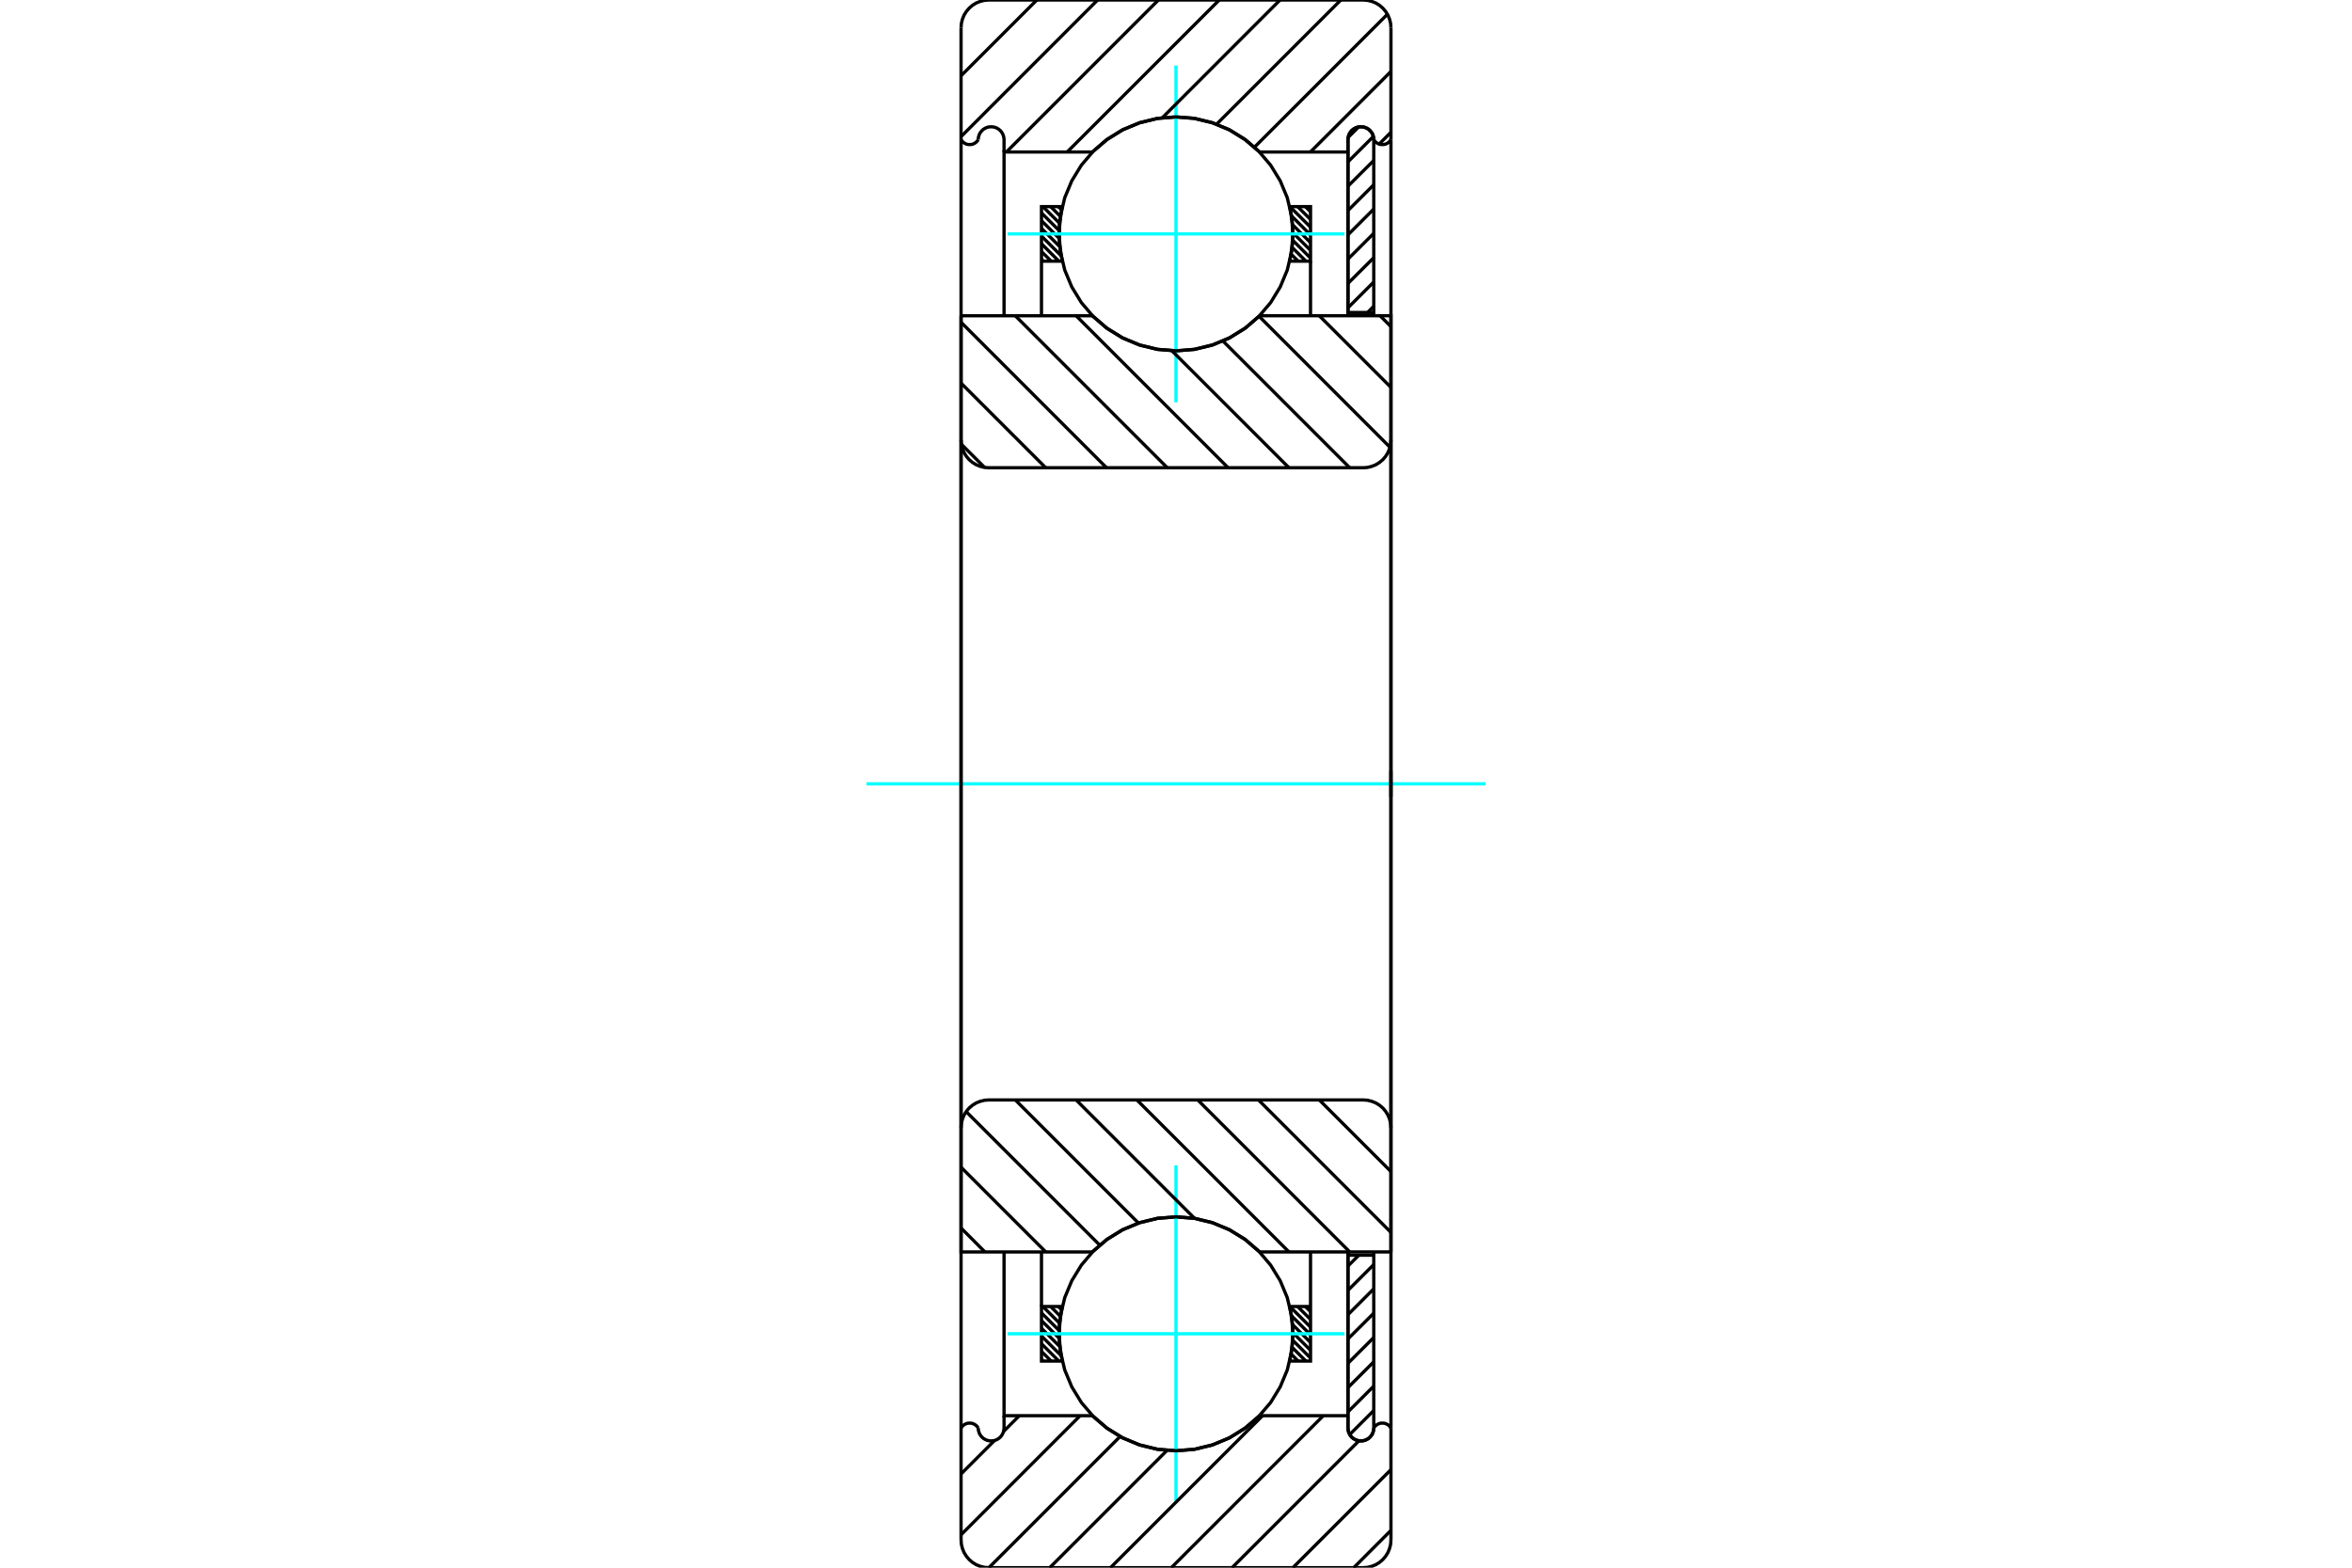 <?xml version="1.0" standalone="no"?>
<!DOCTYPE svg PUBLIC "-//W3C//DTD SVG 1.1//EN"
	"http://www.w3.org/Graphics/SVG/1.1/DTD/svg11.dtd">
<svg xmlns="http://www.w3.org/2000/svg" height="100%" width="100%" viewBox="0 0 36000 24000">
	<rect x="-1800" y="-1200" width="39600" height="26400" style="fill:#FFF"/>
	<g style="fill:none; fill-rule:evenodd" transform="matrix(1 0 0 1 0 0)">
		<g style="fill:none; stroke:#000; stroke-width:50; shape-rendering:geometricPrecision">
			<line x1="20798" y1="19216" x2="20632" y2="19382"/>
			<line x1="21027" y1="19359" x2="20632" y2="19754"/>
			<line x1="21027" y1="19731" x2="20632" y2="20126"/>
			<line x1="21027" y1="20104" x2="20632" y2="20498"/>
			<line x1="21027" y1="20476" x2="20632" y2="20871"/>
			<line x1="21027" y1="20848" x2="20632" y2="21243"/>
			<line x1="21027" y1="21220" x2="20632" y2="21615"/>
			<line x1="21027" y1="21593" x2="20659" y2="21961"/>
			<polyline points="20632,19166 20632,19216 20632,21862 20635,21893 20642,21923 20654,21952 20670,21978 20690,22002 20714,22022 20740,22038 20769,22050 20799,22057 20830,22059 20861,22057 20891,22050 20919,22038 20946,22022 20969,22002 20989,21978 21006,21952 21017,21923 21025,21893 21027,21862 21027,19216 21027,19166"/>
			<line x1="21027" y1="19216" x2="20632" y2="19216"/>
			<line x1="20794" y1="1944" x2="20635" y2="2103"/>
			<line x1="21021" y1="2089" x2="20632" y2="2478"/>
			<line x1="21027" y1="2456" x2="20632" y2="2850"/>
			<line x1="21027" y1="2828" x2="20632" y2="3223"/>
			<line x1="21027" y1="3200" x2="20632" y2="3595"/>
			<line x1="21027" y1="3572" x2="20632" y2="3967"/>
			<line x1="21027" y1="3945" x2="20632" y2="4339"/>
			<line x1="21027" y1="4317" x2="20632" y2="4712"/>
			<line x1="21027" y1="4689" x2="20932" y2="4784"/>
			<polyline points="21027,4834 21027,4784 21027,2138 21025,2107 21017,2077 21006,2048 20989,2022 20969,1998 20946,1978 20919,1962 20891,1950 20861,1943 20830,1941 20799,1943 20769,1950 20740,1962 20714,1978 20690,1998 20670,2022 20654,2048 20642,2077 20635,2107 20632,2138 20632,4784 20632,4834"/>
			<line x1="20632" y1="4784" x2="21027" y2="4784"/>
			<line x1="19980" y1="20002" x2="20059" y2="20081"/>
			<line x1="19861" y1="20002" x2="20059" y2="20199"/>
			<line x1="19743" y1="20002" x2="20059" y2="20317"/>
			<line x1="19769" y1="20145" x2="20059" y2="20435"/>
			<line x1="19785" y1="20279" x2="20059" y2="20553"/>
			<line x1="19790" y1="20403" x2="20059" y2="20672"/>
			<line x1="19787" y1="20518" x2="20059" y2="20790"/>
			<line x1="19778" y1="20627" x2="19988" y2="20837"/>
			<line x1="19763" y1="20730" x2="19870" y2="20837"/>
			<line x1="19743" y1="20828" x2="19752" y2="20837"/>
			<line x1="16199" y1="20002" x2="16249" y2="20052"/>
			<line x1="16081" y1="20002" x2="16231" y2="20152"/>
			<line x1="15962" y1="20002" x2="16218" y2="20257"/>
			<line x1="15941" y1="20099" x2="16211" y2="20369"/>
			<line x1="15941" y1="20217" x2="16212" y2="20487"/>
			<line x1="15941" y1="20335" x2="16221" y2="20615"/>
			<line x1="15941" y1="20453" x2="16242" y2="20754"/>
			<line x1="15941" y1="20571" x2="16207" y2="20837"/>
			<line x1="15941" y1="20689" x2="16089" y2="20837"/>
			<line x1="15941" y1="20807" x2="15971" y2="20837"/>
		</g>
		<g style="fill:none; stroke:#0FF; stroke-width:50; shape-rendering:geometricPrecision">
			<line x1="13262" y1="12000" x2="22738" y2="12000"/>
		</g>
		<g style="fill:none; stroke:#000; stroke-width:50; shape-rendering:geometricPrecision">
			<line x1="15941" y1="20002" x2="15941" y2="19166"/>
			<polyline points="20059,19166 20059,20002 20059,20837 19741,20837 19785,20560 19785,20279 19741,20002 20059,20002"/>
			<polyline points="16259,20837 15941,20837 15941,20002 16259,20002 16215,20279 16215,20560 16259,20837"/>
			<line x1="19980" y1="3163" x2="20059" y2="3242"/>
			<line x1="19861" y1="3163" x2="20059" y2="3360"/>
			<line x1="19743" y1="3163" x2="20059" y2="3478"/>
			<line x1="19769" y1="3306" x2="20059" y2="3597"/>
			<line x1="19785" y1="3441" x2="20059" y2="3715"/>
			<line x1="19790" y1="3564" x2="20059" y2="3833"/>
			<line x1="19787" y1="3679" x2="20059" y2="3951"/>
			<line x1="19778" y1="3788" x2="19988" y2="3998"/>
			<line x1="19763" y1="3892" x2="19870" y2="3998"/>
			<line x1="19743" y1="3989" x2="19752" y2="3998"/>
			<line x1="16199" y1="3163" x2="16249" y2="3213"/>
			<line x1="16081" y1="3163" x2="16231" y2="3313"/>
			<line x1="15962" y1="3163" x2="16218" y2="3418"/>
			<line x1="15941" y1="3260" x2="16211" y2="3530"/>
			<line x1="15941" y1="3378" x2="16212" y2="3649"/>
			<line x1="15941" y1="3496" x2="16221" y2="3776"/>
			<line x1="15941" y1="3614" x2="16242" y2="3915"/>
			<line x1="15941" y1="3732" x2="16207" y2="3998"/>
			<line x1="15941" y1="3851" x2="16089" y2="3998"/>
			<line x1="15941" y1="3969" x2="15971" y2="3998"/>
			<line x1="20059" y1="3998" x2="20059" y2="4834"/>
			<polyline points="15941,4834 15941,3998 15941,3163 16259,3163 16215,3440 16215,3721 16259,3998 15941,3998"/>
			<polyline points="19741,3163 20059,3163 20059,3998 19741,3998 19785,3721 19785,3440 19741,3163"/>
			<polyline points="19790,3581 19768,3301 19703,3027 19595,2768 19448,2528 19266,2315 19052,2132 18813,1985 18553,1878 18280,1812 18000,1790 17720,1812 17447,1878 17187,1985 16948,2132 16734,2315 16552,2528 16405,2768 16297,3027 16232,3301 16210,3581 16232,3861 16297,4134 16405,4393 16552,4633 16734,4847 16948,5029 17187,5176 17447,5283 17720,5349 18000,5371 18280,5349 18553,5283 18813,5176 19052,5029 19266,4847 19448,4633 19595,4393 19703,4134 19768,3861 19790,3581"/>
		</g>
		<g style="fill:none; stroke:#0FF; stroke-width:50; shape-rendering:geometricPrecision">
			<line x1="15422" y1="3581" x2="20578" y2="3581"/>
			<line x1="18000" y1="6159" x2="18000" y2="1003"/>
		</g>
		<g style="fill:none; stroke:#000; stroke-width:50; shape-rendering:geometricPrecision">
			<polyline points="19790,20419 19768,20139 19703,19866 19595,19607 19448,19367 19266,19153 19052,18971 18813,18824 18553,18717 18280,18651 18000,18629 17720,18651 17447,18717 17187,18824 16948,18971 16734,19153 16552,19367 16405,19607 16297,19866 16232,20139 16210,20419 16232,20699 16297,20973 16405,21232 16552,21472 16734,21685 16948,21868 17187,22015 17447,22122 17720,22188 18000,22210 18280,22188 18553,22122 18813,22015 19052,21868 19266,21685 19448,21472 19595,21232 19703,20973 19768,20699 19790,20419"/>
		</g>
		<g style="fill:none; stroke:#0FF; stroke-width:50; shape-rendering:geometricPrecision">
			<line x1="15422" y1="20419" x2="20578" y2="20419"/>
			<line x1="18000" y1="22997" x2="18000" y2="17841"/>
		</g>
		<g style="fill:none; stroke:#000; stroke-width:50; shape-rendering:geometricPrecision">
			<line x1="21290" y1="23429" x2="20720" y2="24000"/>
			<line x1="21290" y1="22499" x2="19789" y2="24000"/>
			<line x1="20801" y1="22057" x2="18858" y2="24000"/>
			<line x1="20255" y1="21673" x2="17928" y2="24000"/>
			<line x1="19325" y1="21673" x2="16997" y2="24000"/>
			<line x1="17863" y1="22204" x2="16067" y2="24000"/>
			<line x1="17145" y1="21991" x2="15136" y2="24000"/>
			<line x1="16533" y1="21673" x2="14710" y2="23496"/>
			<line x1="15602" y1="21673" x2="15361" y2="21914"/>
			<line x1="15222" y1="22053" x2="14710" y2="22565"/>
			<line x1="21290" y1="2025" x2="21109" y2="2206"/>
			<line x1="21290" y1="1094" x2="20057" y2="2327"/>
			<line x1="21236" y1="218" x2="19201" y2="2253"/>
			<line x1="20523" y1="0" x2="18621" y2="1902"/>
			<line x1="19592" y1="0" x2="17789" y2="1804"/>
			<line x1="18662" y1="0" x2="16334" y2="2327"/>
			<line x1="17731" y1="0" x2="15404" y2="2327"/>
			<line x1="16800" y1="0" x2="14710" y2="2091"/>
			<line x1="15870" y1="0" x2="14710" y2="1160"/>
			<polyline points="14710,12000 14710,2138 14710,426"/>
			<polyline points="15135,0 15069,5 15004,21 14942,46 14885,81 14834,125 14791,176 14756,232 14731,294 14715,359 14710,426"/>
			<line x1="15135" y1="0" x2="20865" y2="0"/>
			<polyline points="21290,426 21285,359 21269,294 21244,232 21209,176 21166,125 21115,81 21058,46 20996,21 20931,5 20865,0"/>
			<line x1="21290" y1="426" x2="21290" y2="2138"/>
			<polyline points="21027,2138 21041,2158 21058,2176 21077,2190 21099,2202 21122,2210 21146,2213 21171,2213 21195,2210 21218,2202 21240,2190 21259,2176 21276,2158 21290,2138"/>
			<polyline points="21027,2138 21025,2107 21017,2077 21006,2048 20989,2022 20969,1998 20946,1978 20919,1962 20891,1950 20861,1943 20830,1941 20799,1943 20769,1950 20740,1962 20714,1978 20690,1998 20670,2022 20654,2048 20642,2077 20635,2107 20632,2138 20632,2327 20632,4834"/>
			<polyline points="20632,2327 19279,2327 19064,2141 18822,1990 18560,1880 18284,1813 18000,1790 17716,1813 17440,1880 17178,1990 16936,2141 16721,2327 15368,2327 15368,4834"/>
			<polyline points="15368,2327 15368,2138 15365,2107 15358,2077 15346,2048 15330,2022 15310,1998 15286,1978 15260,1962 15231,1950 15201,1943 15170,1941 15139,1943 15109,1950 15081,1962 15054,1978 15031,1998 15011,2022 14994,2048 14983,2077 14975,2107 14973,2138"/>
			<polyline points="14710,2138 14724,2158 14741,2176 14760,2190 14782,2202 14805,2210 14829,2213 14854,2213 14878,2210 14901,2202 14923,2190 14942,2176 14959,2158 14973,2138"/>
			<line x1="21290" y1="2138" x2="21290" y2="12197"/>
			<line x1="21290" y1="11803" x2="21290" y2="21862"/>
			<polyline points="14973,21862 14959,21842 14942,21824 14923,21810 14901,21798 14878,21790 14854,21787 14829,21787 14805,21790 14782,21798 14760,21810 14741,21824 14724,21842 14710,21862"/>
			<polyline points="14973,21862 14975,21893 14983,21923 14994,21952 15011,21978 15031,22002 15054,22022 15081,22038 15109,22050 15139,22057 15170,22059 15201,22057 15231,22050 15260,22038 15286,22022 15310,22002 15330,21978 15346,21952 15358,21923 15365,21893 15368,21862 15368,21673"/>
			<polyline points="15368,19166 15368,21673 16721,21673 16936,21859 17178,22010 17440,22120 17716,22187 18000,22210 18284,22187 18560,22120 18822,22010 19064,21859 19279,21673 20632,21673"/>
			<polyline points="20632,19166 20632,21673 20632,21862 20635,21893 20642,21923 20654,21952 20670,21978 20690,22002 20714,22022 20740,22038 20769,22050 20799,22057 20830,22059 20861,22057 20891,22050 20919,22038 20946,22022 20969,22002 20989,21978 21006,21952 21017,21923 21025,21893 21027,21862"/>
			<polyline points="21290,21862 21276,21842 21259,21824 21240,21810 21218,21798 21195,21790 21171,21787 21146,21787 21122,21790 21099,21798 21077,21810 21058,21824 21041,21842 21027,21862"/>
			<line x1="21290" y1="21862" x2="21290" y2="23574"/>
			<polyline points="20865,24000 20931,23995 20996,23979 21058,23954 21115,23919 21166,23875 21209,23824 21244,23768 21269,23706 21285,23641 21290,23574"/>
			<line x1="20865" y1="24000" x2="15135" y2="24000"/>
			<polyline points="14710,23574 14715,23641 14731,23706 14756,23768 14791,23824 14834,23875 14885,23919 14942,23954 15004,23979 15069,23995 15135,24000"/>
			<polyline points="14710,23574 14710,21862 14710,12000"/>
			<line x1="20193" y1="16839" x2="21290" y2="17936"/>
			<line x1="19262" y1="16839" x2="21290" y2="18867"/>
			<line x1="18332" y1="16839" x2="20659" y2="19166"/>
			<line x1="17401" y1="16839" x2="19729" y2="19166"/>
			<line x1="16471" y1="16839" x2="18284" y2="18652"/>
			<line x1="15540" y1="16839" x2="17425" y2="18724"/>
			<line x1="14788" y1="17018" x2="16833" y2="19062"/>
			<line x1="14710" y1="17870" x2="16006" y2="19166"/>
			<line x1="14710" y1="18800" x2="15075" y2="19166"/>
			<line x1="21290" y1="12000" x2="21290" y2="19166"/>
			<polyline points="21290,17265 21285,17198 21269,17133 21244,17071 21209,17014 21166,16963 21115,16920 21058,16885 20996,16860 20931,16844 20865,16839 15135,16839 15069,16844 15004,16860 14942,16885 14885,16920 14834,16963 14791,17014 14756,17071 14731,17133 14715,17198 14710,17265 14710,19166 16721,19166"/>
			<polyline points="19279,19166 19064,18979 18822,18829 18560,18719 18284,18652 18000,18629 17716,18652 17440,18719 17178,18829 16936,18979 16721,19166"/>
			<line x1="19279" y1="19166" x2="21290" y2="19166"/>
			<line x1="14710" y1="12000" x2="14710" y2="17265"/>
			<line x1="21124" y1="4834" x2="21290" y2="5000"/>
			<line x1="20193" y1="4834" x2="21290" y2="5931"/>
			<line x1="19271" y1="4842" x2="21275" y2="6847"/>
			<line x1="18718" y1="5220" x2="20659" y2="7161"/>
			<line x1="17937" y1="5370" x2="19729" y2="7161"/>
			<line x1="16471" y1="4834" x2="18798" y2="7161"/>
			<line x1="15540" y1="4834" x2="17867" y2="7161"/>
			<line x1="14710" y1="4934" x2="16937" y2="7161"/>
			<line x1="14710" y1="5865" x2="16006" y2="7161"/>
			<line x1="14715" y1="6801" x2="15070" y2="7156"/>
			<line x1="14710" y1="12000" x2="14710" y2="4834"/>
			<polyline points="14710,6735 14715,6802 14731,6867 14756,6929 14791,6986 14834,7037 14885,7080 14942,7115 15004,7140 15069,7156 15135,7161 20865,7161 20931,7156 20996,7140 21058,7115 21115,7080 21166,7037 21209,6986 21244,6929 21269,6867 21285,6802 21290,6735 21290,4834 19279,4834"/>
			<polyline points="16721,4834 16936,5021 17178,5171 17440,5281 17716,5348 18000,5371 18284,5348 18560,5281 18822,5171 19064,5021 19279,4834"/>
			<line x1="16721" y1="4834" x2="14710" y2="4834"/>
			<line x1="21290" y1="12000" x2="21290" y2="6735"/>
		</g>
	</g>
</svg>
